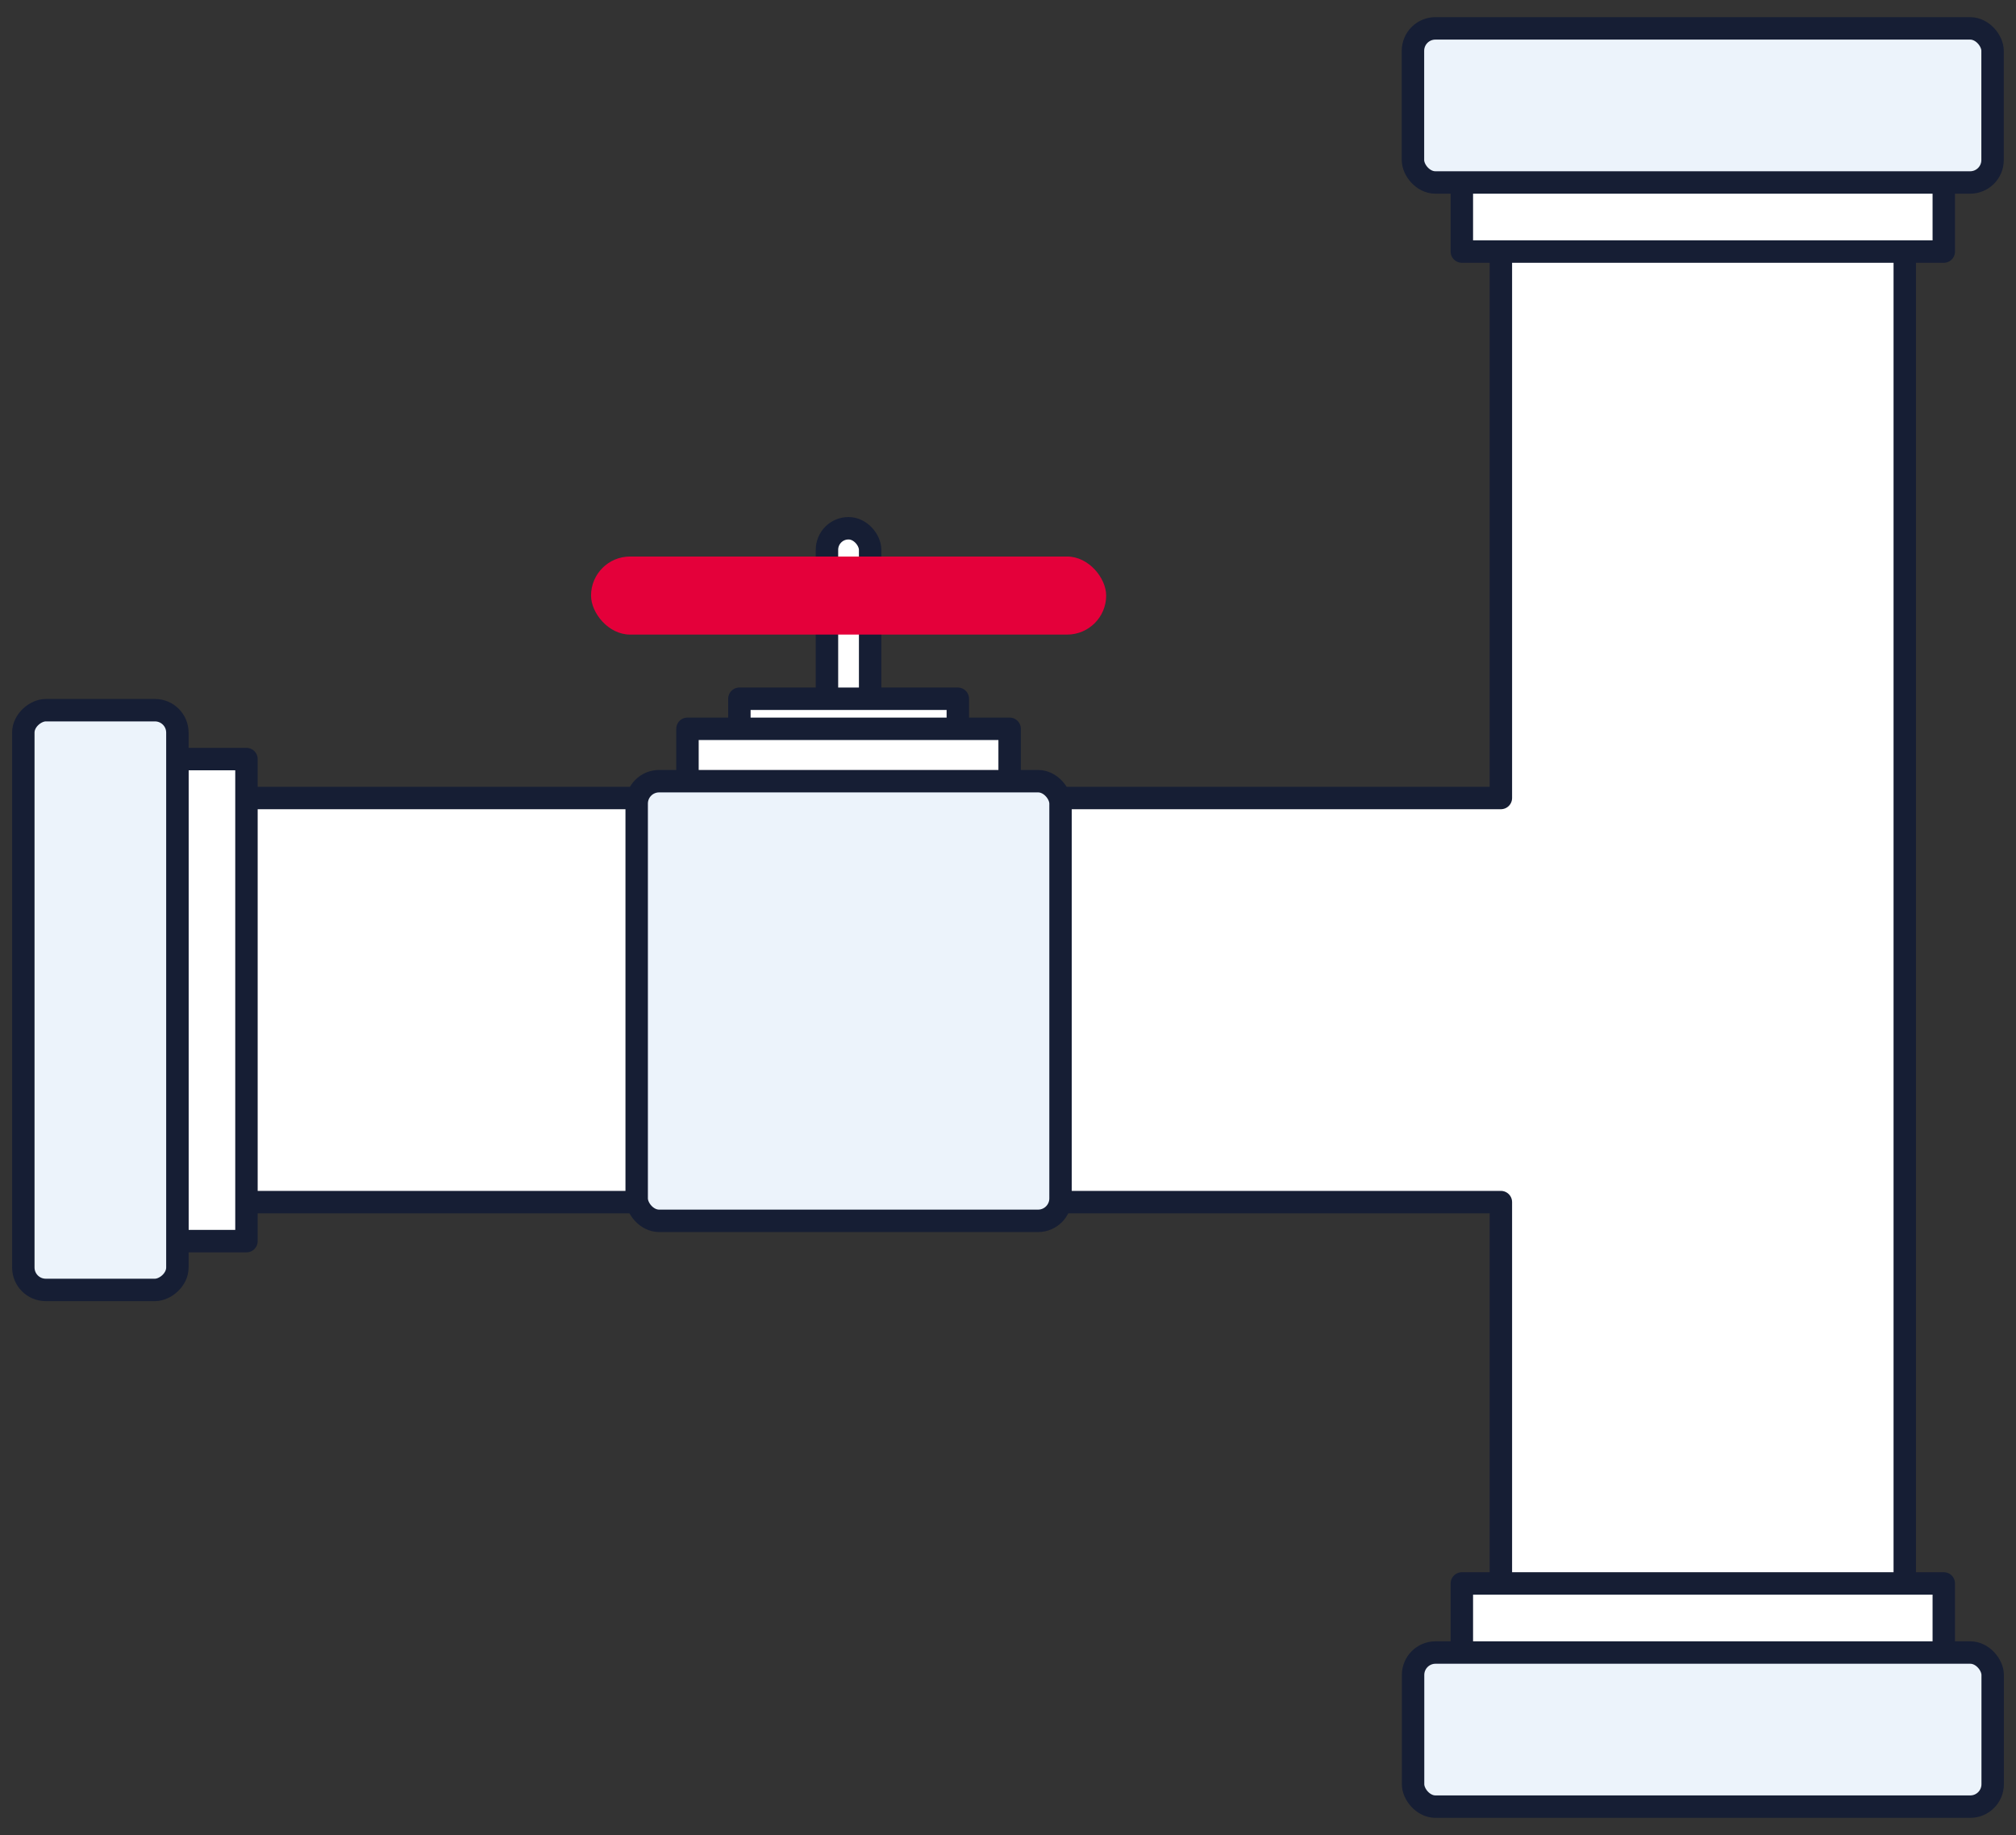 <?xml version="1.0" encoding="UTF-8"?><svg id="Calque_3" xmlns="http://www.w3.org/2000/svg" viewBox="0 0 179.79 163.61"><rect x="0" y="0" width="179.79" height="163.61" fill="#333333" stroke="none"/><defs><style>.cls-1{fill:#e4003a;}.cls-2{stroke-miterlimit:10;}.cls-2,.cls-3,.cls-4{stroke:#161e34;stroke-width:2px;}.cls-2,.cls-4{fill:#ecf3fb;}.cls-3{fill:#fff;}.cls-3,.cls-4{stroke-linejoin:round;}</style></defs><rect class="cls-3" x="73.76" y="47.11" width="3.85" height="20.43" rx="1.92" ry="1.92" transform="translate(151.36 114.64) rotate(-180)"/><polygon class="cls-3" points="133.85 20.17 133.85 71.15 15.05 71.15 15.05 107.18 133.85 107.18 133.85 148.11 169.87 148.11 169.87 20.17 133.85 20.17"/><rect class="cls-3" x="130.37" y="16.26" width="42.98" height="6.17"/><rect class="cls-4" x="126.01" y="2.53" width="51.69" height="13.74" rx="2" ry="2"/><rect class="cls-3" x="130.37" y="141.18" width="42.98" height="6.17" transform="translate(303.72 288.53) rotate(180)"/><rect class="cls-4" x="126.01" y="147.35" width="51.69" height="13.74" rx="2" ry="2" transform="translate(303.72 308.43) rotate(180)"/><rect class="cls-3" x="-2.6" y="86.08" width="42.98" height="6.17" transform="translate(-70.27 108.06) rotate(-90)"/><rect class="cls-4" x="-16.9" y="82.3" width="51.69" height="13.74" rx="2" ry="2" transform="translate(-80.22 98.11) rotate(-90)"/><rect class="cls-3" x="65.94" y="62.3" width="19.48" height="3.06" transform="translate(151.36 127.66) rotate(180)"/><rect class="cls-3" x="61.32" y="64.98" width="28.73" height="5.11" transform="translate(151.36 135.07) rotate(180)"/><rect class="cls-2" x="56.78" y="69.65" width="37.8" height="39.2" rx="2" ry="2"/><rect class="cls-1" x="52.71" y="49.62" width="45.94" height="6.96" rx="3.48" ry="3.48" transform="translate(151.36 106.2) rotate(-180)"/></svg>